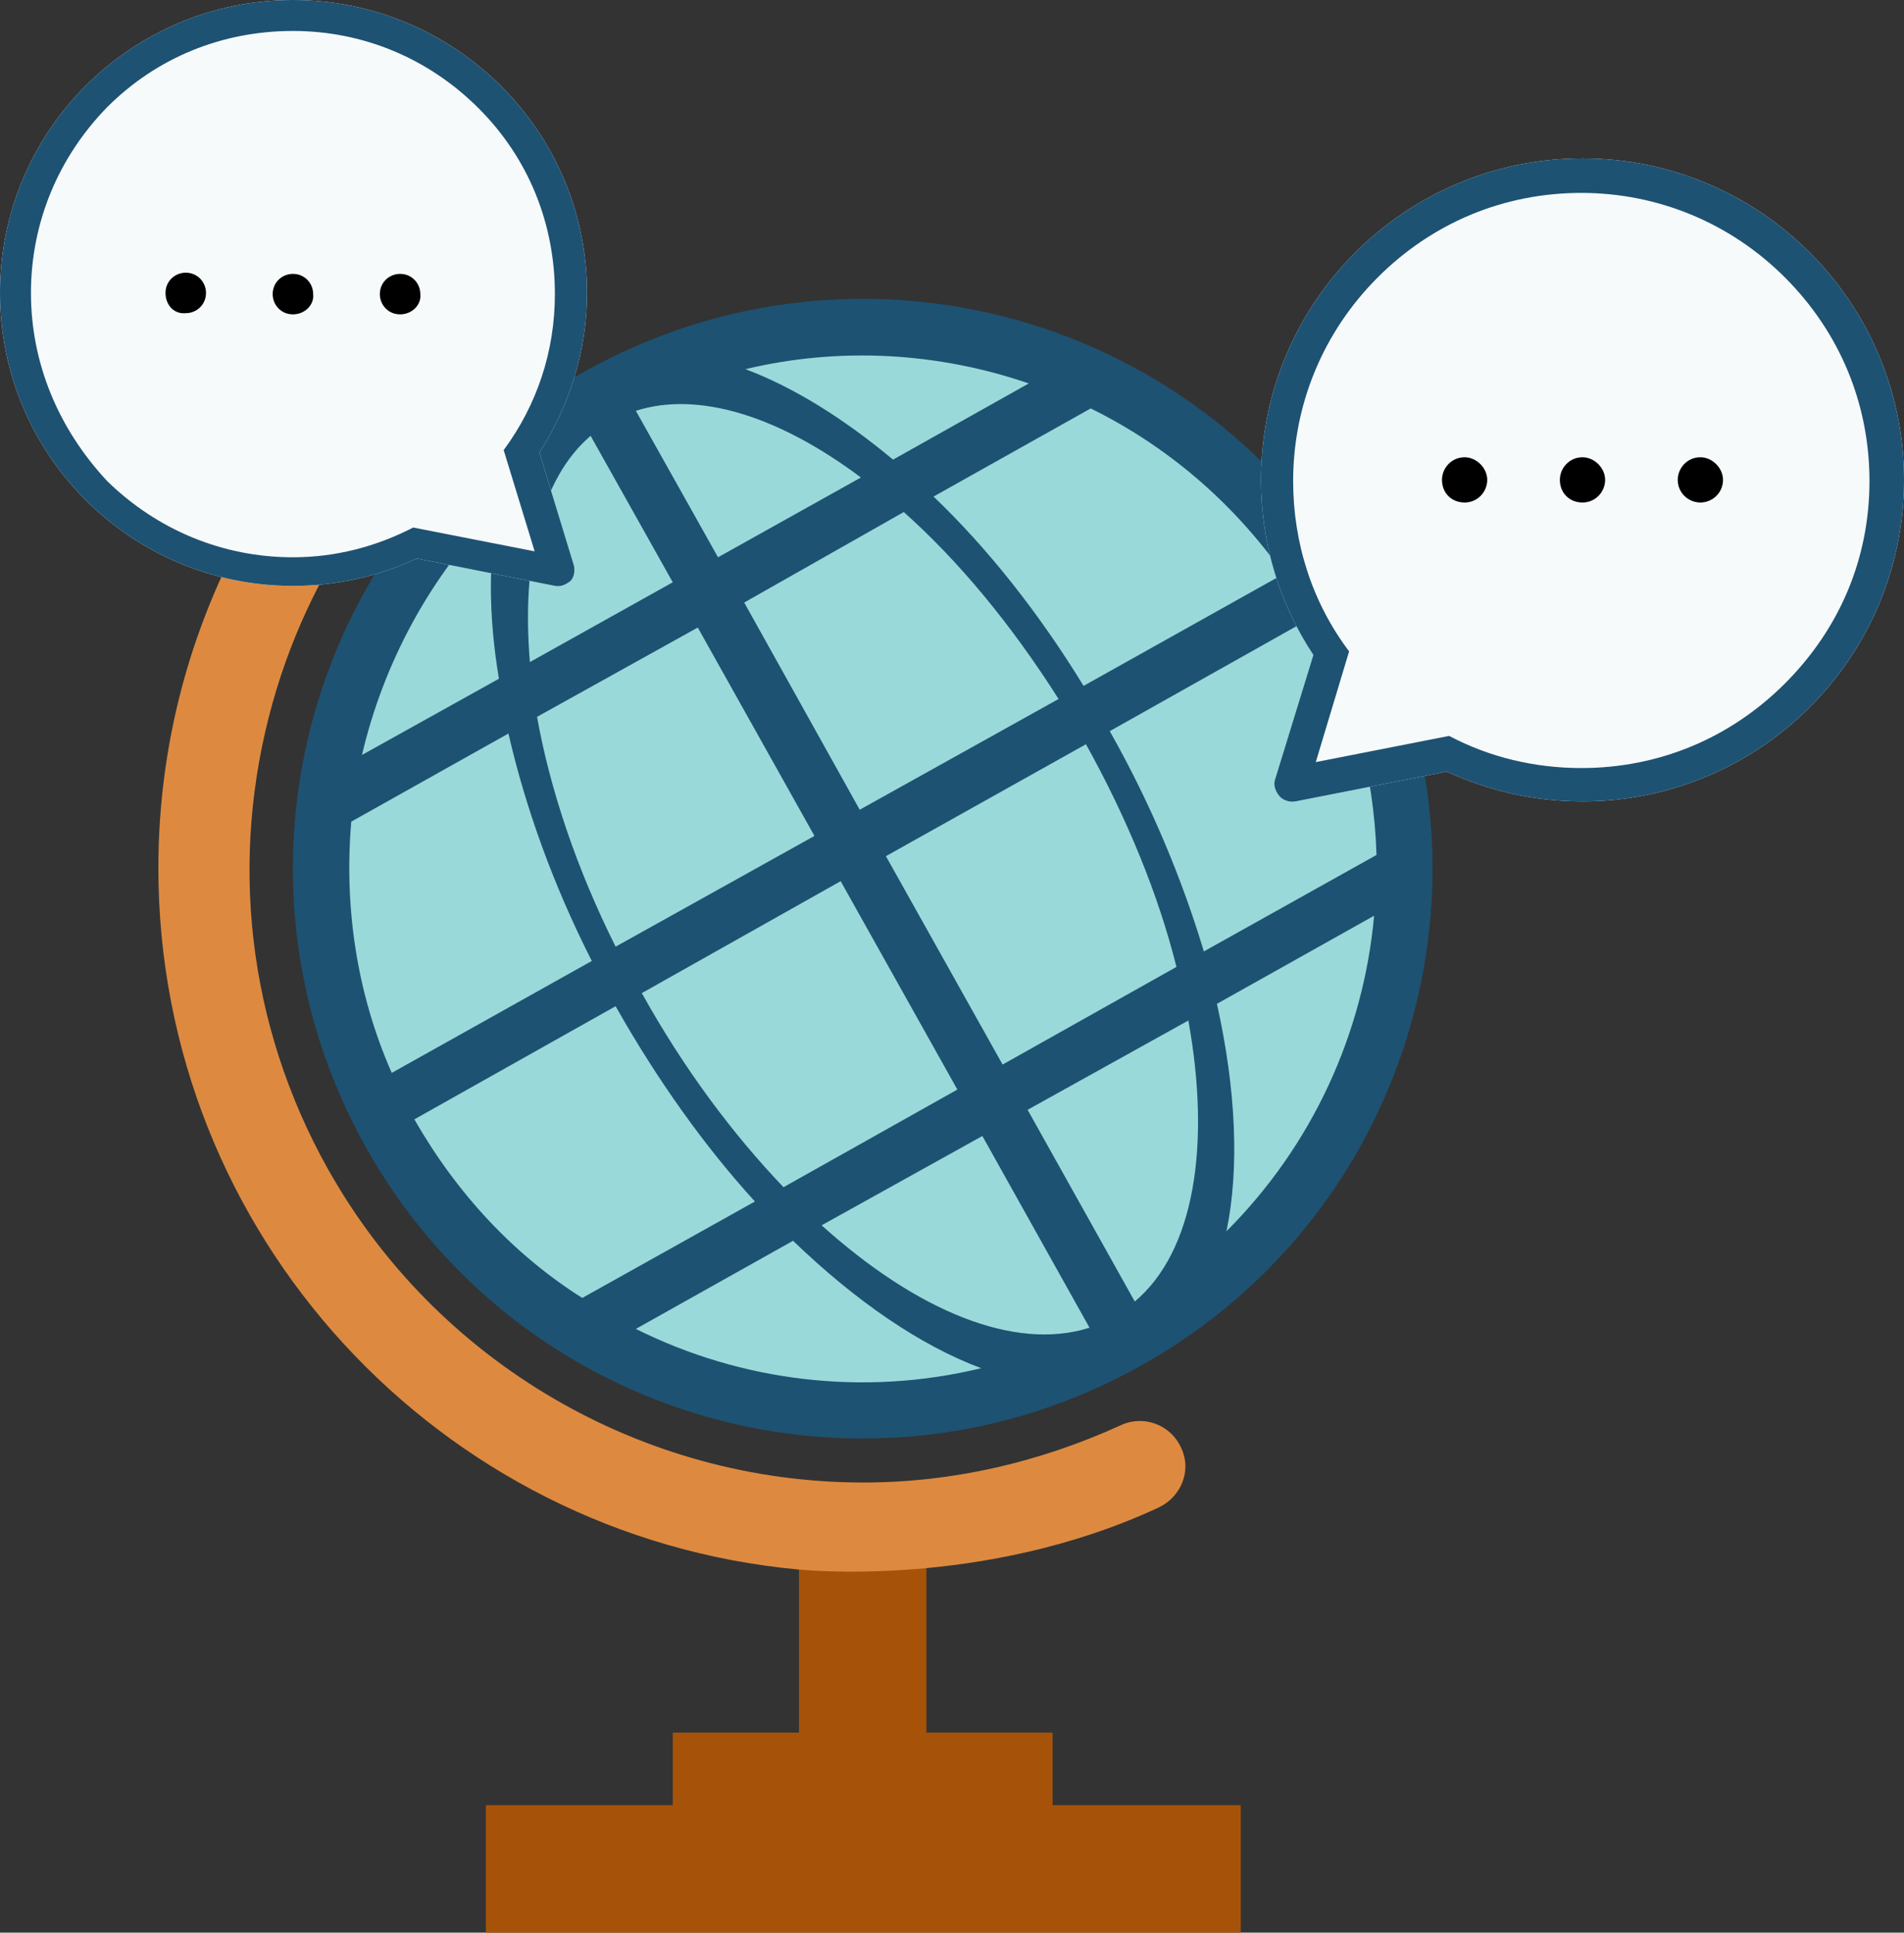 <?xml version="1.0" encoding="utf-8"?>
<!-- Generator: Adobe Illustrator 25.4.1, SVG Export Plug-In . SVG Version: 6.00 Build 0)  -->
<svg version="1.1" id="Material" xmlns="http://www.w3.org/2000/svg" xmlns:xlink="http://www.w3.org/1999/xlink" x="0px" y="0px"
	 width="159.9px" height="162.3px" viewBox="0 0 159.9 162.3" style="enable-background:new 0 0 159.9 162.3;" xml:space="preserve"
	>
<rect x="0" y="0" width="159.9" height="162.3" fill="#333333" stroke="none"/>
<style type="text/css">
	.st0{fill:#A65309;}
	.st1{fill:#9AD9D9;}
	.st2{fill:#1D5273;}
	.st3{fill:#DD8A40;}
	.st4{fill:#F7FAFA;}
</style>
<g>
	<g>
		<g>
			<path id="XMLID_00000138572690249308195020000012183824382215660469_" class="st0" d="M88.4,145.5H77.8v-18.6
				c-3.4,0-6.4,0-10.7,0v18.6H56.5v6.1H40.8v10.7h63.4v-10.7H88.4V145.5z"/>
			
				<ellipse id="XMLID_00000055698358859202958250000015930097436766829240_" transform="matrix(0.526 -0.85 0.85 0.526 -27.718 96.16)" class="st1" cx="72.5" cy="73" rx="47.8" ry="47.8"/>
			<path id="XMLID_00000114762063707141729470000004315051695079004087_" class="st2" d="M114.2,49.6c-12.9-23.1-42-31.3-65.1-18.4
				c-23.1,12.9-31.3,42-18.4,65.1c12.9,23.1,42,31.3,65.1,18.4C118.9,101.8,127.1,72.7,114.2,49.6z M107.8,48.2L91,57.6
				c-3.8-6.2-8.1-11.6-12.6-15.9l13.2-7.4C97.9,37.4,103.5,42.1,107.8,48.2z M68.4,70.2l-16.7,9.3c-3.3-6.6-5.5-13.2-6.6-19.3
				l13.5-7.5L68.4,70.2z M62.5,50.6L75.9,43c4.6,4.1,9,9.4,13,15.7l-16.7,9.3L62.5,50.6z M70.6,74l9.8,17.5l-14.6,8.2
				c-4.3-4.5-8.4-10-11.9-16.3L70.6,74z M74.4,71.9l16.8-9.4c3.5,6.3,6.1,12.7,7.6,18.7l-14.6,8.2L74.4,71.9z M86.4,32.2L75,38.6
				c-4.2-3.5-8.4-6.1-12.4-7.6C70.6,29.1,78.8,29.6,86.4,32.2z M72.3,40.1l-12,6.7l-6.9-12.3C58.7,32.8,65.5,35,72.3,40.1z
				 M49.6,36.6l6.9,12.3l-12,6.7C43.8,47.1,45.4,40.2,49.6,36.6z M41.9,42.5c-0.9,4.2-0.9,9.1,0,14.5l-11.5,6.4
				C32.2,55.7,36.1,48.4,41.9,42.5z M29.5,69l13.2-7.4c1.4,6.1,3.7,12.6,7,19.1l-16.8,9.4C29.9,83.3,28.9,76,29.5,69z M34.8,94
				l16.9-9.5c3.5,6.2,7.5,11.8,11.7,16.4l-14.5,8.1C43.2,105.4,38.4,100.3,34.8,94z M53.4,111.6l13.2-7.4
				c5.3,5.1,10.7,8.8,15.8,10.7C72.5,117.3,62.2,116,53.4,111.6z M69,102.9l13.5-7.5l9,16.1C85.2,113.5,77,110.1,69,102.9z
				 M95.3,109.3l-9-16.1l13.5-7.5C101.7,96.2,100.3,105.1,95.3,109.3z M93.2,61.4l16.9-9.5c3.5,6.3,5.3,13.1,5.5,19.9l-14.5,8.1
				C99.3,73.9,96.7,67.6,93.2,61.4z M103,103.4c1.1-5.3,0.8-11.9-0.8-19.1l13.2-7.4C114.5,86.8,110.2,96.2,103,103.4z"/>
			<path id="XMLID_00000155859197855769470760000004077982403528684989_" class="st3" d="M97.3,126.6c1.9-0.9,2.8-3.1,1.9-5l0,0
				c-0.9-2-3.2-2.8-5.1-1.9c-6.8,3.1-14.1,4.8-21.6,4.8c0,0,0,0,0,0c-18.6,0-35.9-10.1-45-26.4c-6.7-12-8.3-25.9-4.6-39.1
				c3.4-12.1,11-22.4,21.5-29.2c1.6-1.1,2.2-3.1,1.4-4.9c-1-2.1-3.6-2.8-5.5-1.6c-16.2,10.5-27,28.8-27,49.6
				c0,30.8,23.6,56.1,53.7,58.9C67.1,131.8,82.5,133.5,97.3,126.6z"/>
			<g>
				<path class="st4" d="M0,24.6c0,13.6,11,24.6,24.6,24.6c3.7,0,7.2-0.8,10.4-2.3l11.6,2.3c0.5,0.1,0.9-0.1,1.3-0.4
					c0.3-0.3,0.4-0.8,0.3-1.3l-2.9-9.5c2.5-3.9,4-8.5,4-13.4C49.3,11,38.2,0,24.6,0C11,0,0,11,0,24.6z"/>
				<g>
					<g>
						<path d="M33.6,26.4c-1,0-1.7-0.8-1.7-1.7c0-1,0.8-1.7,1.7-1.7c1,0,1.7,0.8,1.7,1.7C35.4,25.6,34.6,26.4,33.6,26.4z"/>
						<path d="M24.6,26.4c-1,0-1.7-0.8-1.7-1.7c0-1,0.8-1.7,1.7-1.7c1,0,1.7,0.8,1.7,1.7C26.4,25.6,25.6,26.4,24.6,26.4z"/>
						<path d="M13.9,24.6c0-1,0.8-1.7,1.7-1.7c1,0,1.7,0.8,1.7,1.7c0,1-0.8,1.7-1.7,1.7C14.6,26.4,13.9,25.6,13.9,24.6z"/>
					</g>
					<path class="st2" d="M0,24.6c0,13.6,11,24.6,24.6,24.6c3.7,0,7.2-0.8,10.4-2.3l11.6,2.3c0.5,0.1,0.9-0.1,1.3-0.4
						c0.3-0.3,0.4-0.8,0.3-1.3l-2.9-9.5c2.5-3.9,4-8.5,4-13.4C49.3,11,38.2,0,24.6,0C11,0,0,11,0,24.6z M2.6,24.6
						c0-5.9,2.3-11.4,6.4-15.6c4.2-4.2,9.7-6.4,15.6-6.4S36,4.9,40.2,9.1c4.2,4.2,6.4,9.7,6.4,15.6c0,4.8-1.5,9.3-4.3,13.1
						c0,0,0,0,0,0l2.6,8.5l-10.2-2v0c-3.1,1.6-6.5,2.5-10.1,2.5c-5.9,0-11.4-2.3-15.6-6.4C4.9,36,2.6,30.5,2.6,24.6z"/>
				</g>
			</g>
			<g>
				<path class="st4" d="M132.9,13.3c-14.9,0-27,12.1-27,27c0,5.4,1.6,10.5,4.4,14.7l-3.2,10.4c-0.2,0.5,0,1,0.3,1.4
					c0.3,0.4,0.9,0.6,1.4,0.5l12.7-2.5c3.5,1.6,7.3,2.5,11.4,2.5c14.9,0,27-12.1,27-27S147.8,13.3,132.9,13.3z"/>
				<g>
					<g>
						<path d="M123,42.2c1.1,0,1.9-0.9,1.9-1.9c0-1-0.9-1.9-1.9-1.9c-1.1,0-1.9,0.9-1.9,1.9C121.1,41.4,121.9,42.2,123,42.2z"/>
						<path d="M132.9,42.2c1.1,0,1.9-0.9,1.9-1.9c0-1-0.9-1.9-1.9-1.9c-1.1,0-1.9,0.9-1.9,1.9C131,41.4,131.8,42.2,132.9,42.2z"/>
						<path d="M144.7,40.3c0-1-0.9-1.9-1.9-1.9c-1.1,0-1.9,0.9-1.9,1.9c0,1.1,0.9,1.9,1.9,1.9C143.8,42.2,144.7,41.4,144.7,40.3z"/>
					</g>
					<path class="st2" d="M132.9,13.3c-14.9,0-27,12.1-27,27c0,5.4,1.6,10.5,4.4,14.7l-3.2,10.4c-0.2,0.5,0,1,0.3,1.4
						c0.3,0.4,0.9,0.6,1.4,0.5l12.7-2.5c3.5,1.6,7.3,2.5,11.4,2.5c14.9,0,27-12.1,27-27S147.8,13.3,132.9,13.3z M149.9,57.4
						c-4.6,4.6-10.6,7.1-17.1,7.1c-3.9,0-7.7-0.9-11.1-2.7v0l-11.2,2.2l2.8-9.3c0,0,0,0,0,0c-3.1-4.1-4.7-9.1-4.7-14.3
						c0-6.4,2.5-12.5,7.1-17.1c4.6-4.6,10.6-7.1,17.1-7.1c6.4,0,12.5,2.5,17.1,7.1c4.6,4.6,7.1,10.6,7.1,17.1S154.5,52.8,149.9,57.4
						z"/>
				</g>
			</g>
		</g>
	</g>
</g>
<g>
</g>
<g>
</g>
<g>
</g>
<g>
</g>
<g>
</g>
<g>
</g>
<g>
</g>
<g>
</g>
<g>
</g>
<g>
</g>
<g>
</g>
<g>
</g>
<g>
</g>
<g>
</g>
<g>
</g>
</svg>
